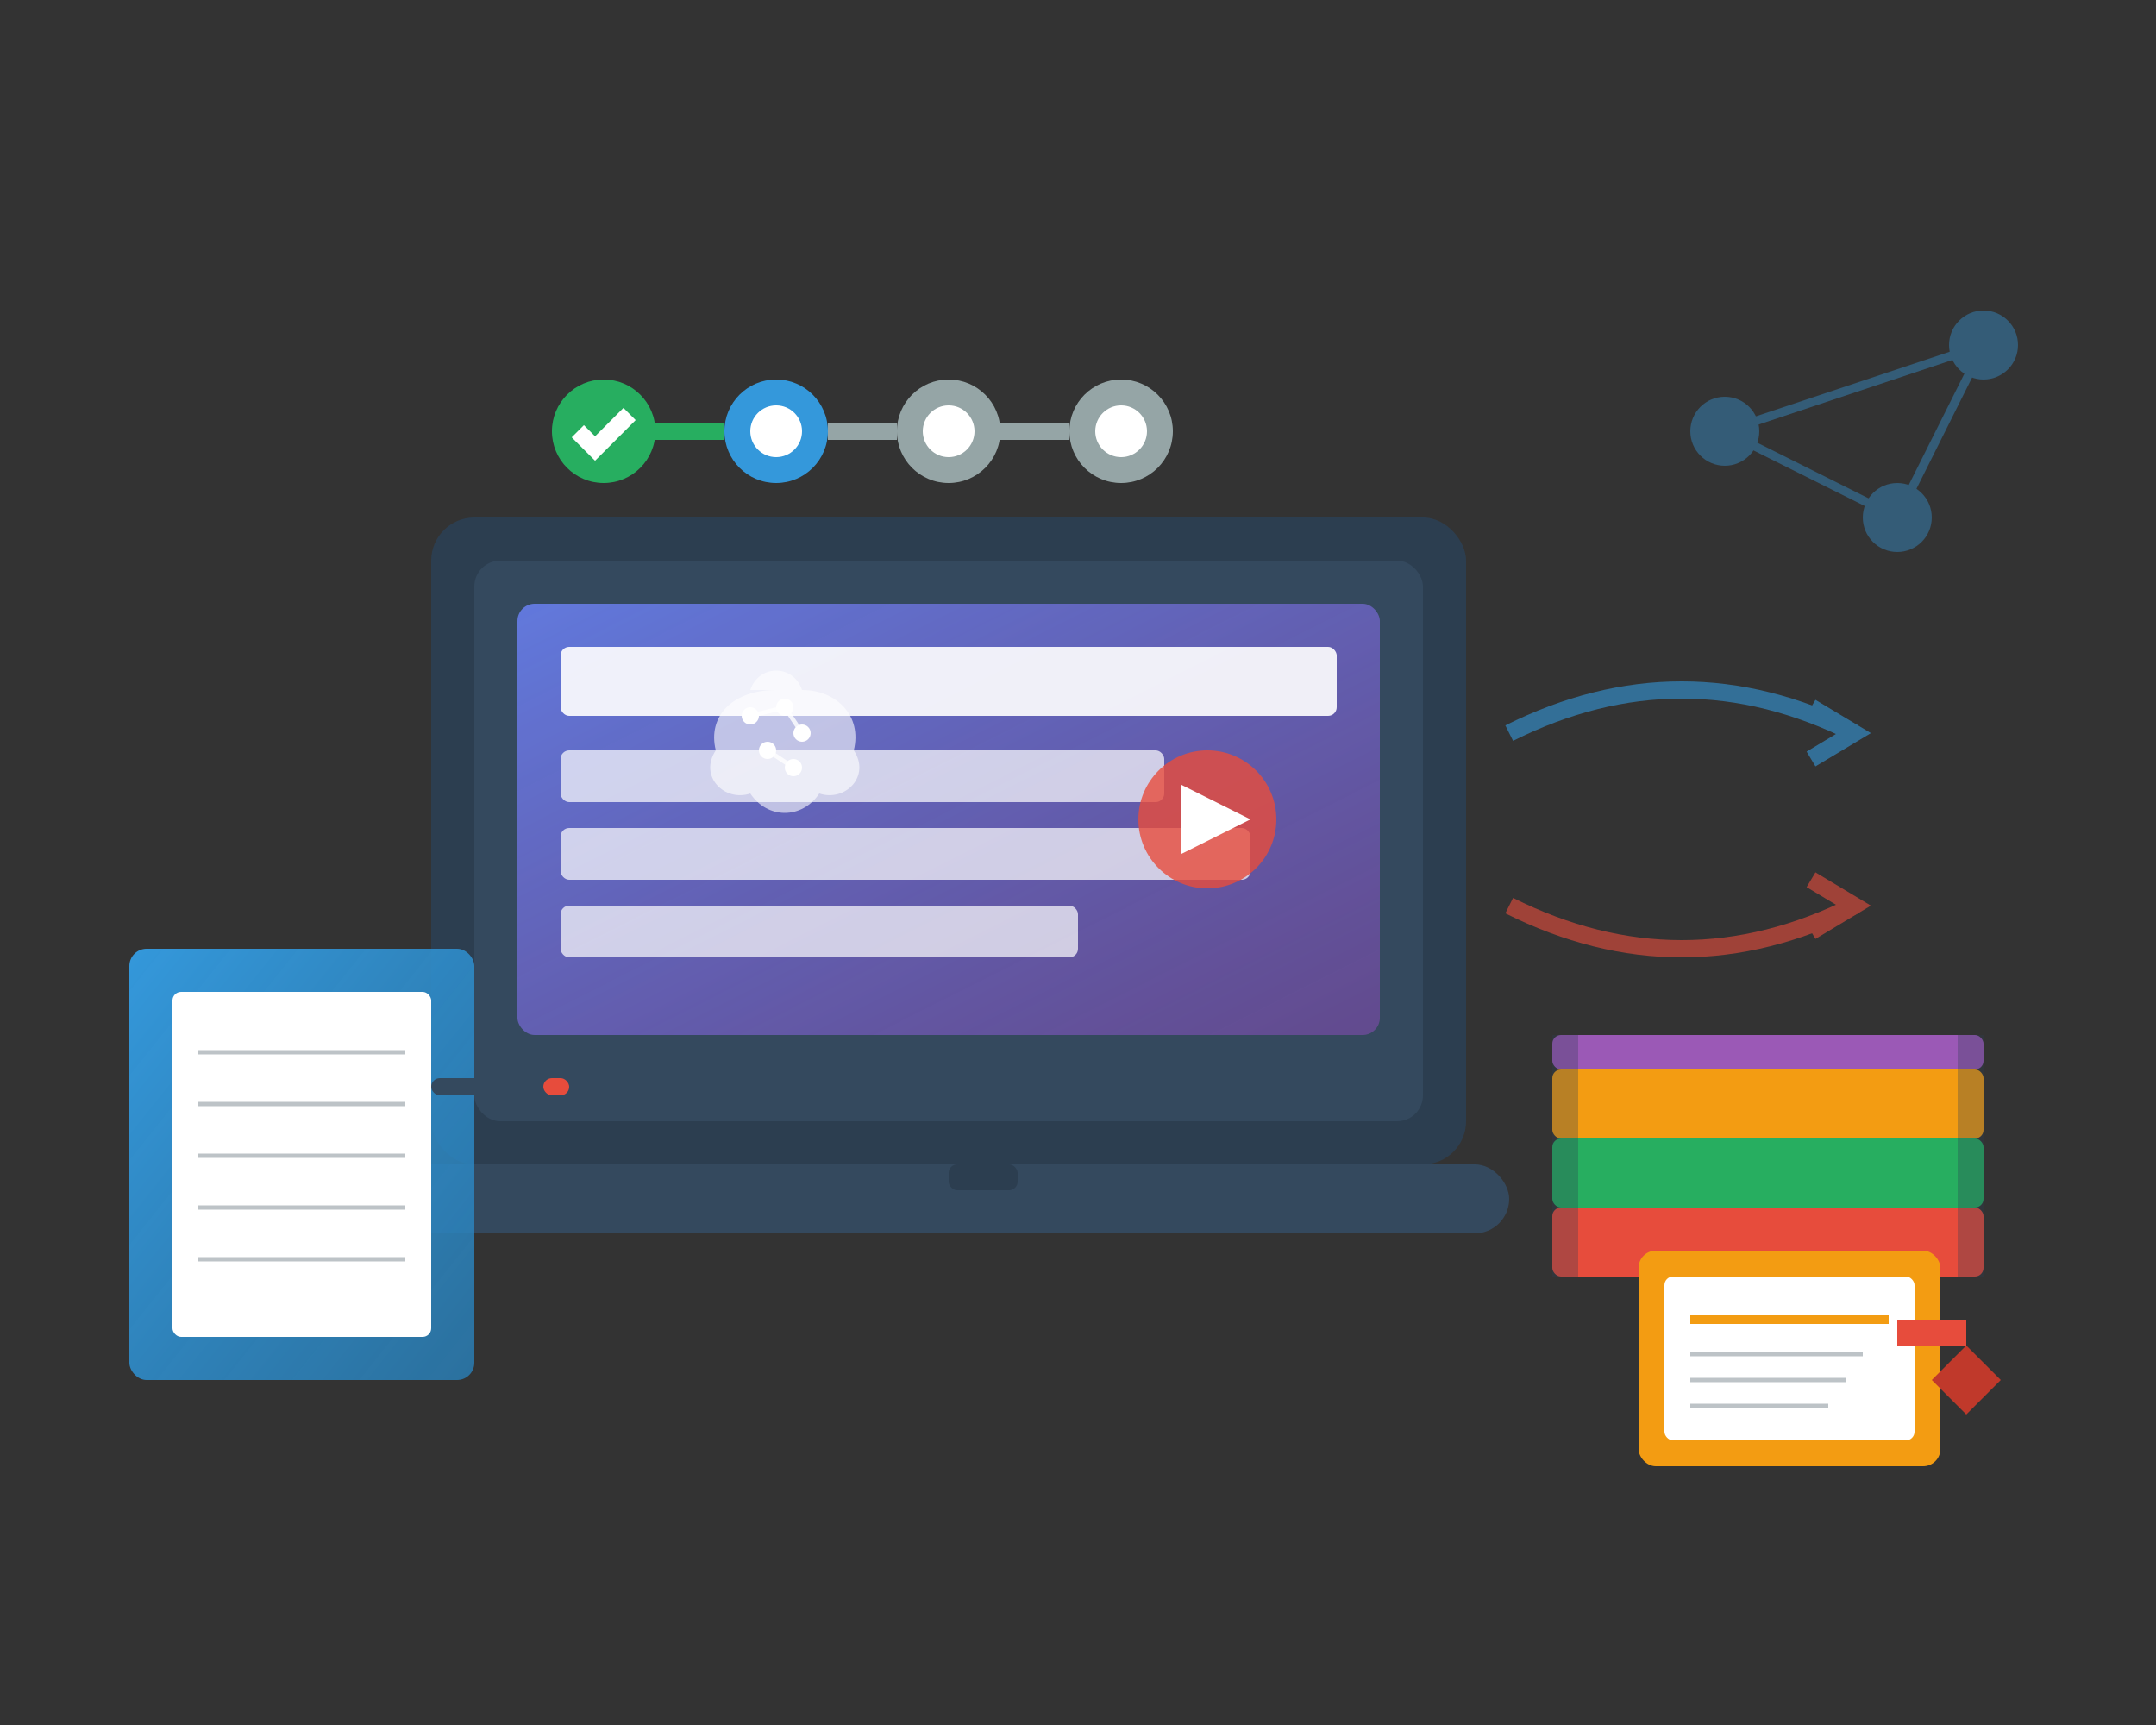 <svg xmlns="http://www.w3.org/2000/svg" viewBox="0 0 250 200" width="250" height="200">
  <rect x="0" y="0" width="250" height="200" fill="#333333" stroke="none"/>
  <defs>
    <linearGradient id="courseGradient" x1="0%" y1="0%" x2="100%" y2="100%">
      <stop offset="0%" style="stop-color:#667eea;stop-opacity:0.9" />
      <stop offset="100%" style="stop-color:#764ba2;stop-opacity:0.7" />
    </linearGradient>
    <linearGradient id="bookGradient" x1="0%" y1="0%" x2="100%" y2="100%">
      <stop offset="0%" style="stop-color:#3498db;stop-opacity:1" />
      <stop offset="100%" style="stop-color:#2980b9;stop-opacity:0.8" />
    </linearGradient>
  </defs>
  
  <!-- Desktop/laptop screen -->
  <rect x="50" y="60" width="120" height="75" fill="#2c3e50" rx="5"/>
  <rect x="55" y="65" width="110" height="65" fill="#34495e" rx="3"/>
  
  <!-- Screen content -->
  <rect x="60" y="70" width="100" height="50" fill="url(#courseGradient)" rx="2"/>
  
  <!-- Course interface elements -->
  <rect x="65" y="75" width="90" height="8" fill="#ffffff" opacity="0.9" rx="1"/>
  <rect x="65" y="87" width="70" height="6" fill="#ffffff" opacity="0.7" rx="1"/>
  <rect x="65" y="96" width="80" height="6" fill="#ffffff" opacity="0.7" rx="1"/>
  <rect x="65" y="105" width="60" height="6" fill="#ffffff" opacity="0.7" rx="1"/>
  
  <!-- Play button -->
  <circle cx="140" cy="95" r="8" fill="#e74c3c" opacity="0.8"/>
  <path d="M137 91 L145 95 L137 99 Z" fill="#ffffff"/>
  
  <!-- Laptop base -->
  <rect x="45" y="135" width="130" height="8" fill="#34495e" rx="4"/>
  <rect x="110" y="135" width="8" height="3" fill="#2c3e50" rx="1"/>
  
  <!-- Books stack -->
  <g transform="translate(180, 120)">
    <rect x="0" y="20" width="50" height="8" fill="#e74c3c" rx="1"/>
    <rect x="0" y="12" width="50" height="8" fill="#27ae60" rx="1"/>
    <rect x="0" y="4" width="50" height="8" fill="#f39c12" rx="1"/>
    <rect x="0" y="0" width="50" height="4" fill="#9b59b6" rx="1"/>
    
    <!-- Book spines -->
    <rect x="0" y="0" width="3" height="28" fill="#2c3e50" opacity="0.3"/>
    <rect x="47" y="0" width="3" height="28" fill="#2c3e50" opacity="0.3"/>
  </g>
  
  <!-- Notebook -->
  <g transform="translate(15, 110)">
    <rect x="0" y="0" width="40" height="50" fill="url(#bookGradient)" rx="2"/>
    <rect x="5" y="5" width="30" height="40" fill="#ffffff" rx="1"/>
    
    <!-- Notebook lines -->
    <line x1="8" y1="12" x2="32" y2="12" stroke="#bdc3c7" stroke-width="0.5"/>
    <line x1="8" y1="18" x2="32" y2="18" stroke="#bdc3c7" stroke-width="0.5"/>
    <line x1="8" y1="24" x2="32" y2="24" stroke="#bdc3c7" stroke-width="0.5"/>
    <line x1="8" y1="30" x2="32" y2="30" stroke="#bdc3c7" stroke-width="0.5"/>
    <line x1="8" y1="36" x2="32" y2="36" stroke="#bdc3c7" stroke-width="0.5"/>
    
    <!-- Pen -->
    <rect x="35" y="15" width="15" height="2" fill="#34495e" rx="1"/>
    <rect x="48" y="15" width="3" height="2" fill="#e74c3c" rx="1"/>
  </g>
  
  <!-- Brain icon in screen -->
  <g transform="translate(75, 75)">
    <path d="M15 5 C10 5, 7 8, 8 12 C6 15, 9 18, 12 17 C14 20, 18 20, 20 17 C23 18, 26 15, 24 12 C25 8, 22 5, 18 5 C17 2, 13 2, 12 5 Z" 
          fill="#ffffff" opacity="0.6"/>
    
    <!-- Neural connections in brain -->
    <circle cx="12" cy="8" r="1" fill="#ffffff"/>
    <circle cx="16" cy="7" r="1" fill="#ffffff"/>
    <circle cx="18" cy="10" r="1" fill="#ffffff"/>
    <circle cx="14" cy="12" r="1" fill="#ffffff"/>
    <circle cx="17" cy="14" r="1" fill="#ffffff"/>
    
    <line x1="12" y1="8" x2="16" y2="7" stroke="#ffffff" stroke-width="0.5" opacity="0.8"/>
    <line x1="16" y1="7" x2="18" y2="10" stroke="#ffffff" stroke-width="0.5" opacity="0.8"/>
    <line x1="14" y1="12" x2="17" y2="14" stroke="#ffffff" stroke-width="0.5" opacity="0.8"/>
  </g>
  
  <!-- Progress indicators -->
  <g transform="translate(60, 40)">
    <circle cx="10" cy="10" r="6" fill="#27ae60"/>
    <path d="M7 10 L9 12 L13 8" stroke="#ffffff" stroke-width="2" fill="none"/>
    
    <circle cx="30" cy="10" r="6" fill="#3498db"/>
    <circle cx="30" cy="10" r="3" fill="#ffffff"/>
    
    <circle cx="50" cy="10" r="6" fill="#95a5a6"/>
    <circle cx="50" cy="10" r="3" fill="#ffffff"/>
    
    <circle cx="70" cy="10" r="6" fill="#95a5a6"/>
    <circle cx="70" cy="10" r="3" fill="#ffffff"/>
    
    <!-- Progress line -->
    <line x1="16" y1="10" x2="24" y2="10" stroke="#27ae60" stroke-width="2"/>
    <line x1="36" y1="10" x2="44" y2="10" stroke="#95a5a6" stroke-width="2"/>
    <line x1="56" y1="10" x2="64" y2="10" stroke="#95a5a6" stroke-width="2"/>
  </g>
  
  <!-- Knowledge transfer arrows -->
  <g opacity="0.6">
    <path d="M175 85 Q195 75 215 85" stroke="#3498db" stroke-width="2" fill="none"/>
    <path d="M210 82 L215 85 L210 88" stroke="#3498db" stroke-width="2" fill="none"/>
    
    <path d="M175 105 Q195 115 215 105" stroke="#e74c3c" stroke-width="2" fill="none"/>
    <path d="M210 102 L215 105 L210 108" stroke="#e74c3c" stroke-width="2" fill="none"/>
  </g>
  
  <!-- Learning network -->
  <g opacity="0.4">
    <circle cx="200" cy="50" r="4" fill="#3498db"/>
    <circle cx="220" cy="60" r="4" fill="#3498db"/>
    <circle cx="230" cy="40" r="4" fill="#3498db"/>
    
    <line x1="200" y1="50" x2="220" y2="60" stroke="#3498db" stroke-width="1"/>
    <line x1="220" y1="60" x2="230" y2="40" stroke="#3498db" stroke-width="1"/>
    <line x1="200" y1="50" x2="230" y2="40" stroke="#3498db" stroke-width="1"/>
  </g>
  
  <!-- Certificate -->
  <g transform="translate(190, 145)">
    <rect x="0" y="0" width="35" height="25" fill="#f39c12" rx="2"/>
    <rect x="3" y="3" width="29" height="19" fill="#ffffff" rx="1"/>
    
    <!-- Certificate details -->
    <line x1="6" y1="8" x2="29" y2="8" stroke="#f39c12" stroke-width="1"/>
    <line x1="6" y1="12" x2="26" y2="12" stroke="#bdc3c7" stroke-width="0.5"/>
    <line x1="6" y1="15" x2="24" y2="15" stroke="#bdc3c7" stroke-width="0.5"/>
    <line x1="6" y1="18" x2="22" y2="18" stroke="#bdc3c7" stroke-width="0.5"/>
    
    <!-- Ribbon -->
    <rect x="30" y="8" width="8" height="3" fill="#e74c3c"/>
    <path d="M38 11 L42 15 L38 19 L34 15 Z" fill="#c0392b"/>
  </g>
</svg>
